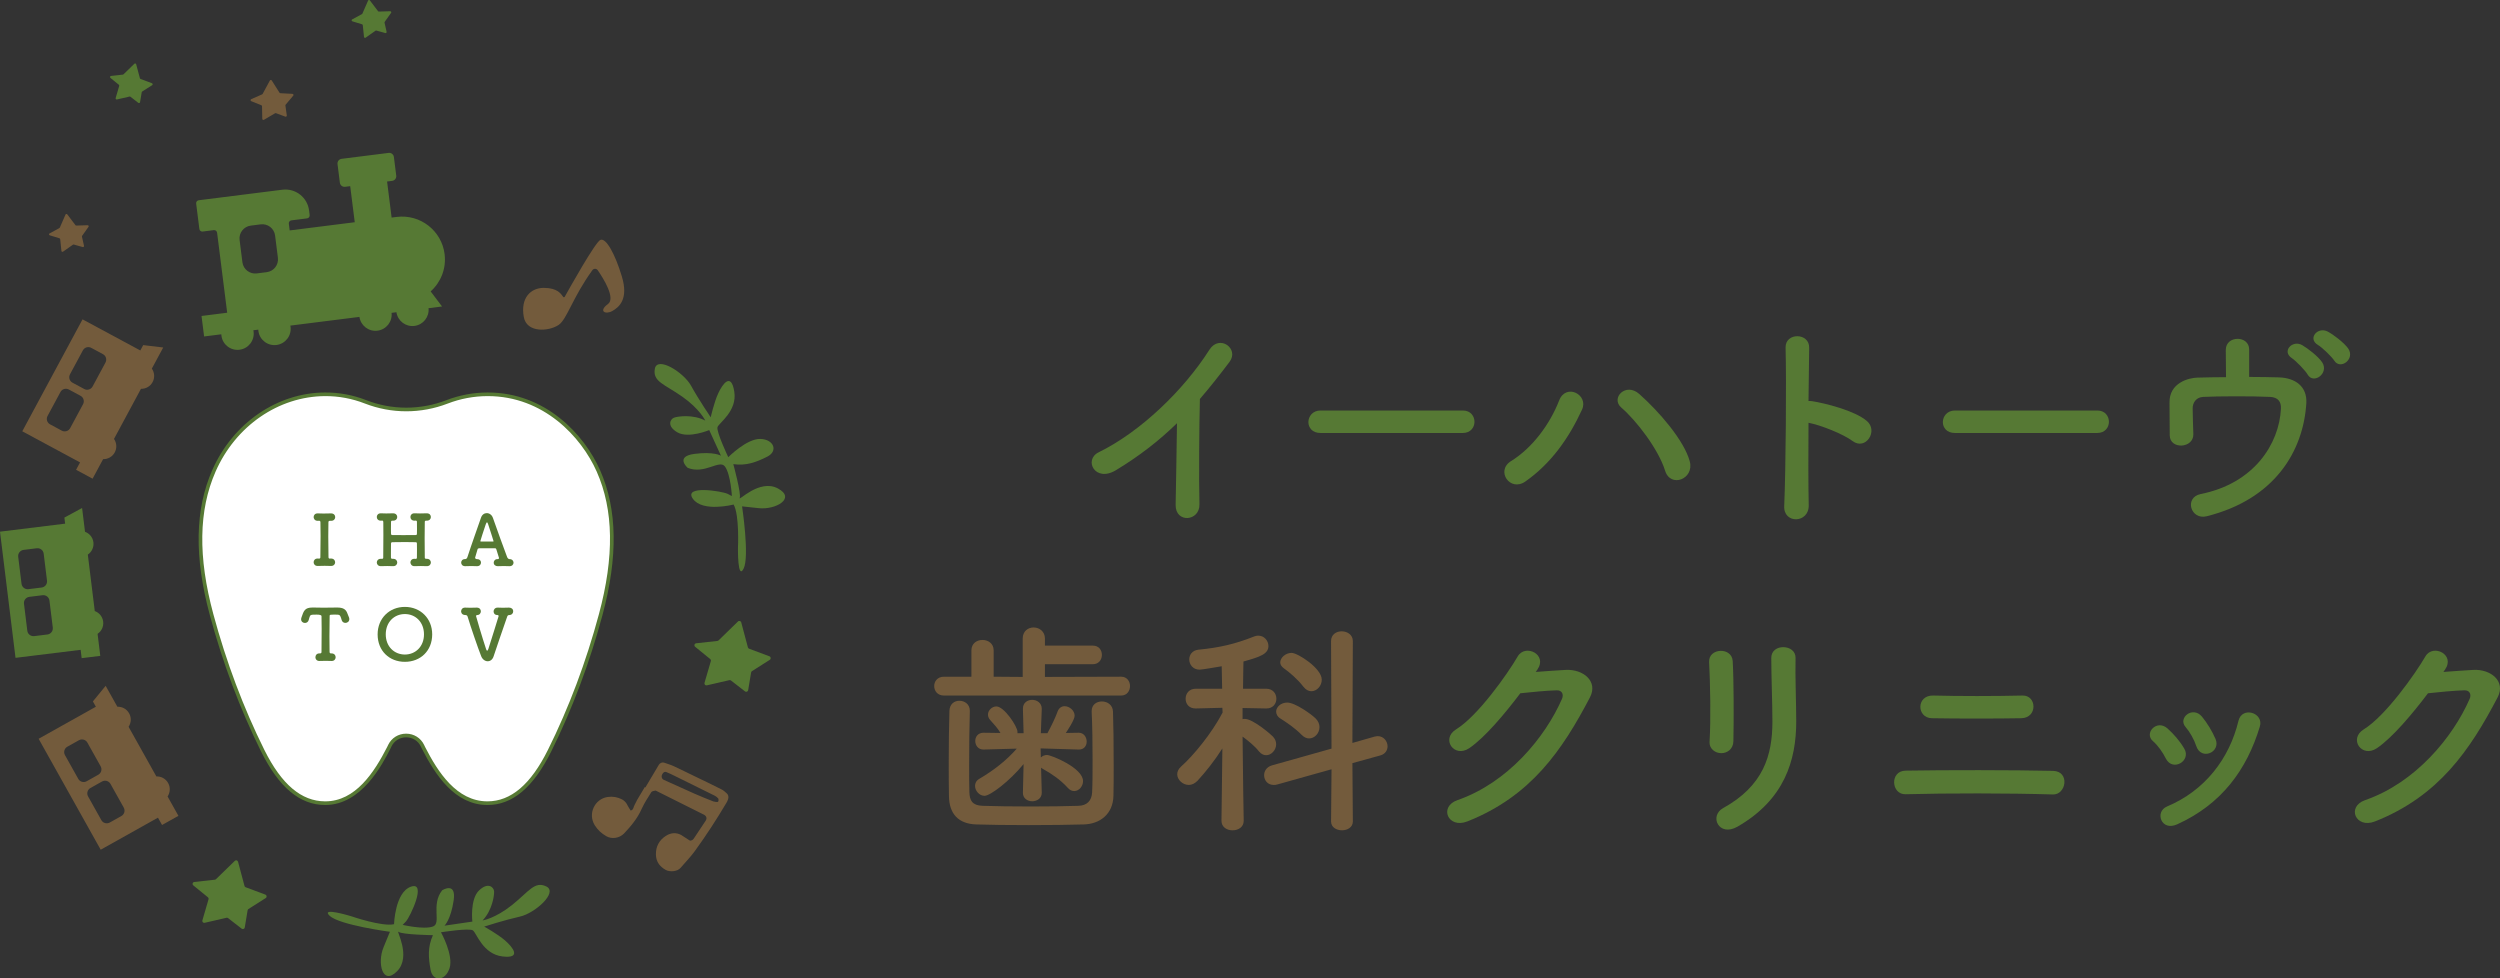 <svg xmlns="http://www.w3.org/2000/svg" id="_&#x30EC;&#x30A4;&#x30E4;&#x30FC;_1" data-name="&#x30EC;&#x30A4;&#x30E4;&#x30FC;_1" viewBox="0 0 397.797 155.694"><rect x="0" y="0" width="397.797" height="155.694" fill="#333333" stroke="none"/><defs><style>      .st0 {        fill: #567934;      }      .st1 {        fill: #fff;      }      .st2 {        fill: #735b3c;      }    </style></defs><g><path class="st0" d="M177.57,74.815c-3.321,2.022-5.198-1.661-2.743-2.852,6.643-3.249,13.538-9.892,17.617-16.318,1.589-2.491,4.766-.181,3.213,1.913-1.624,2.166-3.177,4.116-4.729,5.921-.108,3.683-.181,13.141-.072,16.751.072,2.744-3.827,3.069-3.791.108.036-2.888.181-8.772.217-12.997-2.853,2.78-5.957,5.199-9.712,7.473Z"></path><path class="st0" d="M210.103,68.894c-1.3,0-1.913-.867-1.913-1.733,0-.903.686-1.841,1.913-1.841h22.672c1.228,0,1.842.902,1.842,1.805,0,.866-.614,1.769-1.842,1.769h-22.672Z"></path><path class="st0" d="M240.433,73.371c3.394-2.094,6.174-5.849,7.653-9.639,1.083-2.816,4.729-.939,3.646,1.444-2.094,4.549-4.91,8.556-9.025,11.444-2.419,1.697-4.766-1.697-2.274-3.249ZM264.946,74.887c-1.083-3.466-4.621-8.015-6.968-10.036-1.733-1.48.686-4.08,2.852-2.167,3.142,2.78,7.185,7.437,8.051,10.759.723,2.78-3.068,4.26-3.935,1.444Z"></path><path class="st0" d="M287.802,80.374c.072,2.925-4.043,3.033-3.899.145.253-5.848.361-20.0.217-25.199-.072-2.455,3.827-2.419,3.755.036-.036,1.769-.072,4.91-.108,8.448.181,0,.397,0,.614.036,2.021.325,6.715,1.48,8.664,3.141,1.877,1.588-.181,4.729-2.238,3.213-1.553-1.155-5.127-2.563-7.04-2.924-.036,4.982-.036,10.181.036,13.105Z"></path><path class="st0" d="M311.056,68.894c-1.3,0-1.913-.867-1.913-1.733,0-.903.686-1.841,1.913-1.841h22.672c1.228,0,1.842.902,1.842,1.805,0,.866-.614,1.769-1.842,1.769h-22.672Z"></path><path class="st0" d="M357.885,59.977c1.696,0,3.321.036,4.729.072,2.599.072,4.513,1.444,4.368,4.08-.47,7.69-5.055,15.307-15.849,18.015-2.563.649-3.646-2.997-.939-3.538,8.484-1.697,12.456-7.979,12.744-13.539.072-1.155-.469-1.841-1.696-1.913-2.961-.145-8.557-.108-10.687,0-1.191.072-1.661,1.011-1.661,1.805,0,.867.072,3.069.108,4.152.036,2.238-3.718,2.455-3.754.181-.036-1.047,0-3.394-.036-5.199-.072-3.177,3.032-3.971,4.44-4.007s2.96-.072,4.549-.072c0-1.408-.036-3.43-.036-4.332,0-1.191.938-1.769,1.877-1.769s1.842.578,1.842,1.697v4.368ZM367.199,59.616c-.361-.65-1.878-2.203-2.527-2.636-1.661-1.083.108-2.96,1.66-2.058.867.505,2.527,1.769,3.178,2.744,1.119,1.733-1.372,3.538-2.311,1.95ZM371.423,57.378c-.397-.614-1.913-2.094-2.6-2.491-1.696-1.011-.036-2.96,1.553-2.13.902.469,2.563,1.733,3.249,2.671,1.191,1.697-1.228,3.502-2.202,1.95Z"></path></g><g><path class="st2" d="M150.202,110.673c-1.047,0-1.553-.758-1.553-1.516,0-.723.506-1.48,1.553-1.48h4.369v-4.188c0-1.119.866-1.661,1.769-1.661.866,0,1.77.542,1.77,1.661v4.188l4.621.036v-6.102c0-1.191.866-1.769,1.732-1.769.902,0,1.805.613,1.805,1.769v1.119h7.618c.975,0,1.444.723,1.444,1.48,0,.722-.47,1.48-1.444,1.48h-7.618v2.021l12.131-.036c.938,0,1.408.758,1.408,1.48,0,.758-.47,1.516-1.408,1.516h-28.196ZM154.318,113.128c-.072,2.455-.108,5.776-.108,8.701,0,1.552,0,3.032.036,4.188.036,1.372.469,2.13,2.058,2.202,1.985.072,4.874.108,7.726.108,2.853,0,5.668-.036,7.582-.108,1.336-.036,2.094-.794,2.166-2.13.072-1.48.072-3.321.072-5.198,0-2.636-.036-5.416-.145-7.654v-.108c0-1.011.794-1.516,1.625-1.516.866,0,1.732.541,1.769,1.624.072,1.986.108,5.344.108,8.593,0,1.696,0,3.394-.036,4.802-.072,2.96-2.202,4.477-4.693,4.549-2.347.072-5.596.108-8.809.108-3.178,0-6.282-.036-8.376-.108-2.744-.108-4.26-1.625-4.296-4.513-.036-1.661-.036-3.466-.036-5.38,0-2.707.036-5.523.108-8.159.036-1.119.794-1.624,1.588-1.624.831,0,1.661.541,1.661,1.588v.036ZM165.762,126.161c0,.866-.758,1.336-1.517,1.336-.722,0-1.48-.434-1.48-1.336v-.036l.108-4.549c-2.311,2.816-5.343,5.055-6.209,5.055-.831,0-1.517-.795-1.517-1.589,0-.397.181-.83.686-1.119,2.383-1.408,4.297-2.924,5.957-4.802l-5.271.145h-.036c-.866,0-1.3-.686-1.3-1.372,0-.649.434-1.3,1.3-1.3h.036l2.672.036c-.434-.758-1.048-1.407-1.661-2.094-.217-.253-.325-.541-.325-.83,0-.687.65-1.3,1.336-1.3,1.228,0,3.357,3.177,3.357,4.043v.217h.975l-.108-3.826c-.035-1.083.795-1.48,1.48-1.48.759,0,1.517.505,1.517,1.408v.072l-.145,3.826h1.047c.614-1.119,1.264-2.455,1.625-3.466.217-.577.649-.83,1.119-.83.758,0,1.588.686,1.588,1.517,0,.686-1.335,2.635-1.407,2.743l2.021-.036h.036c.83,0,1.264.723,1.264,1.408,0,.65-.397,1.264-1.228,1.264h-.072l-6.029-.181.036,1.444c.253-.253.614-.397.975-.397.687,0,5.74,2.059,5.74,4.152,0,.83-.649,1.588-1.408,1.588-.324,0-.722-.145-1.047-.541-1.155-1.264-2.526-2.202-3.898-2.961-.108-.072-.253-.145-.325-.216l.108,3.971v.036Z"></path><path class="st2" d="M197.897,130.602c0,1.011-.866,1.517-1.769,1.517s-1.769-.506-1.769-1.517v-.036l.144-11.48c-1.228,1.949-2.671,3.755-3.971,5.163-.434.433-.902.649-1.372.649-.975,0-1.841-.83-1.841-1.696,0-.434.18-.831.613-1.228,1.949-1.733,4.874-5.271,6.606-8.593l-.036-.758-4.224.108h-.036c-1.083,0-1.589-.759-1.589-1.553s.542-1.589,1.625-1.589h4.188l-.071-3.573c-.687.107-3.105.541-3.502.541-1.084,0-1.661-.83-1.661-1.625,0-.722.47-1.443,1.444-1.552,3.394-.325,5.849-.902,8.953-2.13.217-.072.397-.108.577-.108.939,0,1.625.794,1.625,1.66,0,1.264-1.372,1.733-3.972,2.455-.035.759-.035,2.383-.071,4.332h3.682c1.083,0,1.625.795,1.625,1.589s-.542,1.553-1.589,1.553h-.036l-3.754-.072v1.769c.144-.036.252-.036.36-.036,1.336,0,4.297,2.6,4.477,2.816.361.396.506.794.506,1.228,0,.902-.758,1.732-1.589,1.732-.396,0-.794-.181-1.155-.613-.613-.795-1.696-1.697-2.599-2.347.036,5.451.18,13.357.18,13.357v.036ZM211.868,122.406l-8.628,2.419c-.217.072-.397.072-.578.072-.975,0-1.516-.758-1.516-1.553,0-.649.396-1.299,1.228-1.552l9.494-2.672-.072-17.112c0-1.047.831-1.553,1.697-1.553s1.769.542,1.769,1.553l-.071,16.21,3.537-1.011c.181-.036.361-.072.506-.072.938,0,1.553.83,1.553,1.624,0,.614-.361,1.228-1.155,1.444l-4.44,1.228.071,9.278c0,.938-.866,1.408-1.732,1.408s-1.733-.47-1.733-1.408l.072-8.304ZM207.103,116.919c-1.047-1.083-2.526-2.058-3.321-2.563-.505-.288-.722-.722-.722-1.119,0-.722.722-1.444,1.769-1.444,1.264,0,3.863,1.878,4.514,2.527.433.434.613.903.613,1.372,0,.975-.758,1.806-1.661,1.806-.396,0-.794-.181-1.191-.578ZM207.392,109.266c-.902-1.191-2.274-2.347-3.104-2.925-.397-.289-.578-.613-.578-.938,0-.758.867-1.517,1.806-1.517.975,0,4.802,2.455,4.802,4.261,0,1.011-.795,1.841-1.661,1.841-.433,0-.866-.217-1.264-.722Z"></path><path class="st0" d="M244.365,106.919c1.552-.108,3.321-.253,4.766-.325,2.779-.145,5.198,1.805,3.862,4.368-4.404,8.412-9.387,15.741-19.531,19.748-3.068,1.191-4.549-2.347-1.552-3.394,8.015-2.78,13.972-10,16.643-16.138.289-.686,0-1.372-.866-1.336-1.517.036-4.151.289-5.776.47-2.455,3.249-5.632,7.04-8.123,8.736-2.419,1.625-4.549-1.479-2.094-2.996,3.466-2.13,8.159-8.773,9.819-11.625,1.191-2.021,4.802-.289,3.105,2.13l-.253.361Z"></path><path class="st0" d="M273.902,119.844c-.939,0-1.95-.65-1.878-1.842.217-3.574.108-9.242-.072-12.672-.108-2.238,3.61-2.419,3.755-.145.181,3.249.181,9.423.108,12.78-.036,1.228-.975,1.878-1.913,1.878ZM274.19,128.58c6.391-3.538,7.835-8.376,7.835-13.755,0-2.816-.181-7.293-.181-10.145,0-2.347,3.898-2.202,3.862,0-.072,3.068.108,7.111.108,10.108,0,6.21-1.877,12.455-9.351,16.751-2.96,1.697-4.549-1.696-2.274-2.96Z"></path><path class="st0" d="M303.22,126.378c-2.311.072-2.562-3.719,0-3.755,5.993-.108,17.365-.108,23.467.036,2.708.072,2.094,3.827-.036,3.755-6.896-.217-16.968-.217-23.431-.036ZM307.408,114.283c-2.455-.036-2.527-3.682.217-3.61,3.935.108,9.892.108,14.188,0,2.274-.071,2.455,3.538-.181,3.61-3.79.072-10.469.072-14.224,0Z"></path><path class="st0" d="M344.634,120.71c-.506-1.011-1.264-2.094-2.058-2.78-1.48-1.264.613-3.538,2.311-2.021.975.866,1.985,2.021,2.671,3.213,1.155,1.949-1.841,3.719-2.924,1.589ZM343.911,130.493c-.324-.758-.107-1.732.903-2.166,6.028-2.527,9.928-7.617,11.372-13.646.577-2.347,4.079-1.264,3.394.938-2.058,6.823-6.065,12.347-13.178,15.561-1.228.541-2.13.108-2.491-.687ZM349.472,118.724c-.361-1.083-1.012-2.238-1.697-3.032-1.3-1.444,1.119-3.43,2.6-1.66.83,1.011,1.624,2.311,2.166,3.573.866,2.131-2.311,3.43-3.068,1.119Z"></path><path class="st0" d="M388.791,106.919c1.552-.108,3.321-.253,4.766-.325,2.779-.145,5.198,1.805,3.862,4.368-4.404,8.412-9.387,15.741-19.531,19.748-3.068,1.191-4.549-2.347-1.552-3.394,8.015-2.78,13.972-10,16.643-16.138.289-.686,0-1.372-.866-1.336-1.517.036-4.151.289-5.776.47-2.455,3.249-5.632,7.04-8.123,8.736-2.419,1.625-4.549-1.479-2.094-2.996,3.466-2.13,8.159-8.773,9.819-11.625,1.191-2.021,4.802-.289,3.105,2.13l-.253.361Z"></path></g><g><path class="st1" d="M95.218,74.936c-2.882-6.518-9.462-12.235-17.688-12.196-2.274.011-4.423.445-6.402,1.207-4.175,1.607-8.795,1.615-12.964-.007-1.991-.775-4.154-1.211-6.445-1.2-8.226.039-14.807,5.619-17.688,12.196-3.199,7.302-2.374,15.415-.365,22.858,1.987,7.36,4.685,14.707,8.133,21.646,1.708,3.437,4.792,8.342,9.923,8.361,5.352.021,8.503-5.601,10.141-8.804.058-.114.11-.23.165-.345,1.034-2.164,4.161-2.164,5.195-.001.055.114.106.23.164.343,1.656,3.242,4.783,8.786,10.147,8.806,5.119.02,8.224-4.952,9.918-8.361,3.448-6.939,6.158-14.293,8.133-21.646,1.995-7.427,2.86-15.564-.365-22.858Z"></path><g><path class="st2" d="M42.94,12.818l-1.144,2.118c-.019.034-.048.062-.084.077l-1.738.764c-.143.063-.139.267.005.324l1.604.641c.066.026.109.089.111.16l.04,2.013c.003.134.149.216.265.148l1.772-1.04c.046-.027.101-.032.15-.013l1.477.551c.125.047.254-.057.236-.189l-.221-1.579c-.007-.05.008-.1.04-.138l1.209-1.432c.094-.111.02-.281-.125-.289l-1.925-.104c-.057-.003-.109-.033-.139-.082l-1.229-1.941c-.072-.114-.24-.108-.303.011Z"></path><path class="st2" d="M10.421,34.149l-.901,2.064c-.015.034-.04.061-.072.079l-1.561.848c-.128.07-.109.259.03.302l1.545.472c.063.019.109.075.116.14l.195,1.874c.013.125.156.19.259.117l1.571-1.108c.04-.029.092-.037.139-.024l1.42.398c.12.034.232-.073.205-.195l-.329-1.455c-.01-.046-.001-.093.026-.132l1.016-1.43c.079-.111-.003-.264-.139-.26l-1.803.054c-.053.002-.104-.023-.136-.065l-1.297-1.714c-.076-.1-.232-.082-.282.033Z"></path><path class="st2" d="M22.787,54.91l-.46.855-9.194-4.95-9.589,17.811,9.194,4.95-.633,1.176,2.628,1.415,1.673-3.108c.747.016,1.476-.375,1.854-1.078.378-.703.304-1.527-.121-2.142l4.29-7.969c.747.016,1.476-.375,1.854-1.078.378-.703.304-1.527-.121-2.142l1.252-2.326.556-1.032-3.184-.382ZM12.818,62.982c.478.257.657.853.399,1.331l-2.053,3.814c-.257.478-.853.657-1.331.399l-1.867-1.005c-.478-.257-.657-.853-.399-1.331l2.053-3.814c.257-.478.853-.657,1.331-.399l1.867,1.005ZM16.386,56.355c.478.257.657.853.399,1.331l-2.053,3.814c-.257.478-.853.657-1.331.399l-1.867-1.005c-.478-.257-.657-.853-.399-1.331l2.053-3.814c.257-.478.853-.657,1.331-.399l1.867,1.005Z"></path><path class="st2" d="M14.783,111.606l.474.847-9.112,5.099,9.877,17.652,9.112-5.099.652,1.166,2.604-1.457-1.724-3.08c.415-.621.476-1.447.086-2.143-.39-.697-1.125-1.076-1.872-1.048l-4.419-7.898c.415-.621.476-1.447.086-2.143-.39-.697-1.125-1.076-1.872-1.048l-1.29-2.305-.572-1.023-2.032,2.48ZM16.24,124.35c.474-.265,1.072-.096,1.337.378l2.115,3.78c.265.474.096,1.072-.378,1.337l-1.85,1.035c-.474.265-1.072.096-1.337-.378l-2.115-3.78c-.265-.474-.096-1.072.378-1.337l1.85-1.035ZM12.565,117.781c.474-.265,1.072-.096,1.337.378l2.115,3.78c.265.474.096,1.072-.378,1.337l-1.85,1.035c-.474.265-1.072.096-1.337-.378l-2.115-3.78c-.265-.474-.096-1.072.378-1.337l1.85-1.035Z"></path><path class="st2" d="M108.298,138.088c-.503.614-1.755.689-2.371.33-.251-.139-.469-.291-.656-.457-.57-.506-.885-1.159-.901-1.985-.031-1.254.513-2.29,1.564-2.959.753-.497,1.617-.604,2.448-.158.468.269.907.618,1.376.887.08.05.285-.017.403-.079.128-.074.23-.212.31-.349.618-.908,1.214-1.814,1.809-2.72.253-.379.143-.747-.267-.965-2.51-1.249-5.02-2.498-7.52-3.759-.079-.028-.16-.101-.225-.075-.217.057-.513.086-.625.236-.533.858-1.099,1.708-1.518,2.625-.669,1.528-1.696,2.779-2.836,3.972-.716.737-1.928.931-2.795.432-.764-.428-1.394-1.007-1.857-1.751-1.148-1.871.024-4.2,2.055-4.498.809-.115,1.566.016,2.282.381.41.218.718.574.921,1.025.126.257.305.5.453.755.49-.106.439-.588.629-.897.16-.274.274-.567.424-.83.4-.685.801-1.348,1.202-2.012.023.021.057.03.092.061.721-1.211,1.431-2.411,2.152-3.622.139-.251.537-.418.795-.334.518.189,1.056.333,1.543.558,1.135.549,2.268,1.076,3.393,1.637,1.406.665,2.792,1.353,4.178,2.042.34.156.642.424.923.694.234.228.276.557.184.87-.075.225-.171.451-.292.635-1.551,2.616-3.216,5.174-4.997,7.628-.681.955-1.524,1.788-2.275,2.682ZM114.172,127.619c.034.009.105-.094.156-.153-.02-.142.036-.322-.047-.416-.142-.168-.329-.333-.533-.431-2.147-1.072-4.304-2.133-6.462-3.194-.408-.196-.828-.402-1.258-.575-.238-.107-.45.038-.581.233-.275.38-.193.827.17,1.004,1.62.729,3.229,1.47,4.859,2.188.997.447,2.001.839,3.017,1.241.203.076.446.083.678.103Z"></path><path class="st2" d="M89.858,47.228c-.05.09-.175.099-.237.017-.357-.477-.896-1.438-3.101-1.438-2.059-0-3.722,1.576-3.178,4.623.461,2.584,3.983,2.314,5.536,1.281,1.334-.887,2.223-4.367,5.382-8.723.212-.292.649-.289.853.009.906,1.318,2.867,4.463,1.629,5.377-1.58,1.167-.388,1.722.685,1.116s2.612-1.859,1.529-5.475c-1.083-3.616-2.536-6.218-3.422-5.843-.808.342-4.946,7.742-5.676,9.056Z"></path></g><g><path class="st0" d="M58.568.099l-.901,2.064c-.015.034-.04.061-.072.079l-1.561.848c-.128.07-.109.259.03.302l1.545.472c.063.019.109.075.116.14l.195,1.874c.013.125.156.19.259.117l1.571-1.108c.04-.029.092-.037.139-.024l1.42.398c.12.034.232-.073.205-.195l-.329-1.455c-.01-.046-.001-.093.026-.132l1.016-1.43c.079-.111-.003-.264-.139-.26l-1.803.054c-.053.002-.104-.023-.136-.065l-1.297-1.714c-.076-.1-.232-.082-.282.033Z"></path><path class="st0" d="M21.378,10.147l-1.725,1.679c-.028.027-.064.044-.103.049l-1.887.209c-.155.017-.213.213-.092.311l1.339,1.091c.055.045.078.118.058.186l-.564,1.933c-.038.129.077.251.208.221l2.002-.462c.052-.012.106 0.0.148.033l1.244.967c.105.082.26.021.281-.11l.261-1.573c.008-.049.037-.093.079-.12l1.582-1.005c.123-.078.103-.262-.033-.313l-1.806-.675c-.053-.02-.094-.064-.108-.119l-.592-2.22c-.035-.13-.196-.175-.293-.081Z"></path><path class="st0" d="M10.245,82.361l.118.963-10.363,1.275,2.469,20.076,10.363-1.275.163,1.326,2.962-.364-.431-3.503c.619-.418.988-1.159.89-1.951-.097-.792-.635-1.422-1.337-1.678l-1.105-8.983c.619-.418.988-1.159.89-1.951-.097-.792-.635-1.422-1.337-1.678l-.322-2.622-.143-1.164-2.819,1.528ZM6.775,94.71c.539-.066,1.029.317,1.095.855l.529,4.299c.066.539-.317,1.029-.855,1.095l-2.104.259c-.539.066-1.029-.317-1.095-.855l-.529-4.299c-.066-.539.317-1.029.855-1.095l2.104-.259ZM5.856,87.239c.539-.066,1.029.317,1.095.855l.529,4.299c.066.539-.317,1.029-.855,1.095l-2.104.259c-.539.066-1.029-.317-1.095-.855l-.529-4.299c-.066-.539.317-1.029.855-1.095l2.104-.259Z"></path><path class="st0" d="M70.745,40.432h0c-.471-3.737-3.882-6.384-7.619-5.914l-.811.102-.723-5.738.81-.102c.409-.052.699-.425.647-.834l-.374-2.969c-.052-.409-.425-.699-.834-.647l-7.488.944c-.409.051-.699.425-.647.834l.374,2.97c.052.409.425.699.834.647l.81-.102.723,5.738-10.353,1.305-.136-1.077c-.033-.258.15-.494.408-.526l2.499-.315c.258-.033.441-.268.408-.526l-.093-.738c-.263-2.083-2.164-3.56-4.248-3.297l-13.311,1.677c-.258.033-.441.268-.408.526l.51,4.044c.033.258.268.441.526.408l1.77-.223c.258-.033.494.15.526.408l1.605,12.735-4.083.515.411,3.261,2.739-.345c.003.076.008.151.018.228.182,1.413,1.475,2.41,2.887,2.228,1.413-.182,2.41-1.475,2.228-2.887-.009-.072-.023-.141-.038-.211l.787-.099c.003.07.007.14.016.211.182,1.413,1.475,2.41,2.887,2.228,1.413-.182,2.41-1.475,2.228-2.887-.008-.066-.022-.13-.035-.194l10.997-1.386c.199,1.393,1.48,2.373,2.881,2.192,1.396-.18,2.384-1.444,2.232-2.837l.771-.097c.207,1.384,1.483,2.356,2.878,2.176,1.39-.179,2.376-1.434,2.233-2.82l.278-.035,1.872-.236-1.811-2.4c1.61-1.443,2.509-3.626,2.218-5.933ZM39.901,35.899l1.584-.2c1.122-.141,2.146.654,2.288,1.776l.447,3.544c.141,1.122-.654,2.146-1.776,2.288l-1.584.2c-1.122.141-2.146-.654-2.288-1.776l-.447-3.544c-.141-1.122.654-2.146,1.776-2.288Z"></path><path class="st0" d="M117.422,98.894l-3.086,3.004c-.05.049-.115.08-.185.087l-3.376.373c-.277.031-.381.38-.164.557l2.395,1.952c.098.08.139.211.103.332l-1.009,3.458c-.067.231.139.449.373.395l3.581-.827c.092-.021.189 0.0.264.058l2.226,1.73c.188.146.464.038.504-.197l.468-2.814c.015-.088.066-.166.142-.214l2.831-1.798c.219-.139.185-.469-.059-.56l-3.231-1.207c-.095-.036-.168-.115-.194-.214l-1.059-3.972c-.062-.232-.351-.312-.524-.144Z"></path><path class="st0" d="M37.366,136.976l-2.996,2.916c-.049.047-.112.077-.179.085l-3.277.362c-.269.03-.369.369-.159.54l2.325,1.895c.095.078.135.204.1.322l-.979,3.357c-.065.224.135.436.362.383l3.476-.802c.09-.021.184 0.0.256.056l2.161,1.68c.183.142.451.037.489-.191l.454-2.732c.014-.086.064-.161.138-.208l2.748-1.745c.213-.135.179-.456-.057-.544l-3.136-1.172c-.093-.035-.163-.112-.188-.207l-1.028-3.855c-.06-.226-.341-.303-.508-.14Z"></path><path class="st0" d="M112.227,66.93s-.858-1.844-3.684-3.828c-2.826-1.984-4.719-2.373-4.345-4.428s4.585.556,5.773,2.719,3.117,5.01,3.117,5.01c0,0,.532-2.383,1.2-3.826.668-1.443,2.038-3.402,2.547-.287.509,3.115-2.432,4.994-2.665,5.671s1.709,4.79,1.709,4.79c0,0,2.939-2.968,5.104-2.907s2.862,1.934,1.1,2.821c-1.762.887-3.356,1.481-5.402,1.188,0,0,1.293,4.73,1.02,5.381s3.122-3.088,6.067-1.517c2.945,1.571-.348,3.43-3.02,3.144l-2.672-.286s1.215,8.005.243,9.912-.895-3.304-.895-3.304c0,0,.257-5.202-.692-6.9,0,0-4.942,1.28-6.489-.922-1.547-2.202,4.617-1.22,5.54-.775s.672.372.672.372c0,0-.177-3.437-1.095-4.716-.869-1.21-3.205,1.305-5.943.201,0,0-2.049-1.793,1.047-2.213s4.252.284,4.252.284l-1.866-4.078s-3.288,1.378-5.052.367-1.135-2.129-.536-2.346,3.022-.558,4.965.472Z"></path><path class="st0" d="M76.779,146.464s2.011-.308,4.706-2.466c2.695-2.158,3.599-3.866,5.467-2.933s-1.817,4.247-4.226,4.782c-2.409.535-5.682,1.591-5.682,1.591,0,0,2.139,1.178,3.338,2.223s2.696,2.908-.437,2.526-4.114-3.732-4.699-4.145-5.076.301-5.076.301c0,0,2.028,3.652,1.363,5.714s-2.658,2.207-3.016.267c-.358-1.939-.483-3.636.371-5.518,0,0-4.903-.082-5.452-.526s2.092,3.861-.241,6.249-3.196-1.294-2.174-3.779l1.022-2.485s-8.025-1.073-9.584-2.54c-1.559-1.467,3.423.066,3.423.066,0,0,4.923,1.702,6.818,1.266,0,0,.154-5.103,2.7-5.972,2.547-.87-.12,4.774-.805,5.535s-.545.541-.545.541c0,0,3.349.792,4.834.268,1.405-.495-.356-3.442,1.469-5.762,0,0,2.294-1.465,1.832,1.624-.463,3.089-1.462,4.003-1.462,4.003l4.438-.65s-.403-3.542,1.061-4.953,2.361-.494,2.402.141-.309,3.058-1.843,4.635Z"></path><path class="st0" d="M77.564,128.091h-.033c-5.172-.02-8.277-4.801-10.404-8.964-.04-.078-.077-.157-.114-.236l-.053-.114c-.43-.899-1.325-1.457-2.336-1.457-1.011 0-1.906.559-2.335,1.458l-.052.11c-.038.081-.076.162-.116.242-1.254,2.452-4.583,8.961-10.37,8.962h-.03c-4.01-.015-7.34-2.803-10.182-8.522-3.334-6.711-6.077-14.012-8.153-21.7-2.493-9.237-2.369-16.776.379-23.05,3.277-7.478,10.323-12.334,17.953-12.37,2.234-.011,4.446.4,6.552,1.22,4.096,1.594,8.625,1.597,12.755.007,2.087-.803,4.275-1.216,6.505-1.226.029,0,.06-0.0.089-0,9.149,0,15.339,6.654,17.866,12.369h0c2.751,6.221,2.875,13.76.38,23.05-2.053,7.642-4.796,14.943-8.153,21.7-2.849,5.734-6.169,8.522-10.147,8.522ZM64.624,116.74c1.237,0,2.332.685,2.859,1.787l.056.119c.034.073.068.145.104.217,2.052,4.017,5.031,8.63,9.89,8.648h.03c3.737,0,6.886-2.683,9.628-8.2,3.34-6.723,6.07-13.987,8.112-21.592,2.459-9.156,2.345-16.571-.35-22.665-2.456-5.555-8.467-12.024-17.335-12.024-.029,0-.057 0-.086 0-2.159.01-4.278.41-6.299,1.188-4.264,1.641-8.943,1.639-13.174-.008-2.038-.793-4.172-1.19-6.338-1.18-7.4.035-14.239,4.754-17.424,12.023-2.694,6.148-2.808,13.562-.351,22.666,2.066,7.651,4.795,14.916,8.112,21.593,2.735,5.504,5.896,8.186,9.665,8.2h.029c4.813,0,7.793-4.618,9.852-8.646.038-.074.072-.148.107-.222l.054-.115c.527-1.103,1.622-1.788,2.859-1.788Z"></path><g><path class="st0" d="M50.717,88.883h.045c.158,0,.214-.056.214-.234.023-1.093.034-2.241.034-3.368,0-.736,0-1.472-.023-2.163,0-.156-.045-.256-.214-.256h-.023l-.169.011c-.541.022-.676-.413-.676-.591,0-.301.214-.591.619-.591h.056c.237.011.574.022.912.022.417,0,.856-.011,1.16-.022h.023c.45,0,.665.29.665.591,0,.29-.214.591-.642.591h-.203c-.18,0-.236.089-.236.245-.011.714-.023,1.461-.023,2.23,0,1.07.011,2.186.034,3.29,0,.111.034.245.18.245.056,0,.146-.011.191-.011h.023c.45,0,.664.301.664.602,0,.29-.214.58-.642.58h-.045c-.293-.011-.631-.022-.968-.022-.417,0-.811.011-1.092.022h-.045c-.417,0-.631-.29-.631-.591,0-.301.214-.591.631-.591h.045l.135.011Z"></path><path class="st0" d="M50.379,97.797c-.968,0-1.013.011-1.16.507-.034.101-.056.225-.101.36-.09.315-.349.462-.597.462-.304,0-.608-.214-.608-.586,0-.09.023-.191.056-.293.36-1.081.552-1.577,1.746-1.577h.214c.349.011.924.023,1.543.023.754,0,1.565-.011,2.084-.023h.112c.89,0,1.363.259,1.599.912.067.18.191.439.27.676.034.09.045.18.045.259,0,.383-.315.597-.619.597-.248,0-.507-.135-.597-.45-.034-.124-.068-.237-.101-.338-.169-.518-.282-.529-.878-.529-.923,0-.935,0-.935.248-.022.833-.034,2.038-.034,3.232,0,.867.011,1.723.023,2.433,0,.248.113.259.315.259.439,0,.653.304.653.608,0,.293-.214.597-.619.597h-.045c-.282-.011-.597-.022-.912-.022-.372,0-.732.011-.991.022-.372.023-.653-.237-.653-.597,0-.304.203-.608.608-.608h.045c.203-.011.315,0,.315-.248,0-.912.023-2.286.023-3.672,0-.687,0-1.374-.023-2.005q0-.248-.777-.248Z"></path><path class="st0" d="M79.234,88.961c.09,0,.169-.078.169-.178,0-.022-.293-.981-.428-1.383-.023-.089-.09-.156-.18-.156h-2.579c-.146.022-.191.044-.236.19-.113.379-.383,1.305-.383,1.305,0,.123.135.223.259.223.383-.011.676.19.676.569,0,.279-.203.558-.619.558h-.045c-.282-.011-.574-.022-.867-.022-.36,0-.687.011-.957.022h-.045c-.417,0-.619-.29-.619-.569s.203-.558.608-.558h.056c.18,0,.293-.19.338-.335.653-2.018,1.701-4.929,2.151-6.245.169-.502.541-.736.924-.736.394,0,.811.268.98.77.597,1.695,1.701,4.773,2.252,6.211.034.101.18.335.36.335.529-.011.664.379.664.569,0,.279-.214.558-.631.558h-.045c-.281-.011-.574-.022-.867-.022-.36,0-.687.011-.957.022-.338.011-.653-.19-.653-.558,0-.279.203-.569.608-.569h.067ZM78.435,86.173c.068-.011.101-.022.101-.056,0-.078-.777-2.431-.867-2.71-.068-.201-.124-.29-.18-.29s-.124.112-.203.335c-.259.691-.856,2.654-.856,2.654,0,.033.023.045.113.067h1.892Z"></path><path class="st0" d="M78.538,97.29c0-.304.225-.608.642-.608h.056c.236.011.496.022.766.022.327,0,.665-.011.969-.022h.023c.349,0,.665.192.665.597,0,.282-.203.575-.619.586-.158,0-.27.067-.327.225-.698,2.039-1.768,5.079-2.162,6.318-.169.552-.552.811-.946.811-.417,0-.845-.293-1.047-.822-.496-1.25-1.701-4.764-2.162-6.307-.045-.146-.18-.225-.327-.225-.687,0-.698-.53-.698-.597,0-.293.214-.586.619-.586h.056c.236.011.507.022.788.022.349,0,.698-.011,1.002-.022h.023c.45,0,.653.293.653.586,0,.304-.203.597-.597.597h-.022c-.113.022-.146.101-.146.169,0,.056,1.002,3.469,1.599,5.259.045.146.101.237.169.237.067,0,.124-.079.191-.27.293-.867,1.633-5.226,1.633-5.226,0-.079-.034-.146-.135-.169-.619.022-.664-.45-.664-.575Z"></path><path class="st0" d="M67.882,88.916h.023c.45,0,.653.29.653.591,0,.29-.214.58-.631.58h-.045c-.293-.011-.608-.022-.912-.022-.372,0-.721.011-.991.022-.574.033-.676-.48-.676-.591,0-.29.214-.58.619-.58h.056c.056,0,.113.011.169.011.124,0,.191-.067.191-.19.011-.502.011-.959.011-1.338s0-.691-.011-.892c0-.19-.056-.223-.236-.234-.394-.011-1.002-.022-1.644-.022-.766,0-1.565.011-2.005.022-.09,0-.236.022-.236.212-.011.268-.011.758-.011,1.383v.825c0,.111.045.223.192.223h.146c.45,0,.665.29.665.591,0,.29-.225.58-.642.58h-.045c-.293-.011-.597-.022-.901-.022-.372,0-.721.011-.991.022h-.045c-.417,0-.631-.301-.631-.591,0-.29.225-.58.631-.58h.27c.068-.022.124-.067.124-.178.011-1.126.023-2.397.023-3.591,0-.736,0-1.427-.011-2.041,0-.134-.011-.268-.169-.268h-.023l-.169.011c-.484.022-.676-.323-.676-.591,0-.29.214-.58.619-.58h.056c.237.011.529.022.833.022.372,0,.755-.011,1.059-.022h.023c.45,0,.665.29.665.591,0,.29-.225.58-.642.58h-.124c-.135,0-.225.033-.225.223,0,.401-.011.77-.011,1.093,0,.312.011.569.011.747s.101.223.203.223c.282.011,1.002.011,1.757.011.766,0,1.554,0,1.96-.011.158,0,.203-.078.203-.212.011-.178.011-.435.011-.758,0-.324,0-.714-.011-1.138,0-.167-.101-.19-.236-.19-.034,0-.09.011-.124.011-.484.022-.676-.323-.676-.591,0-.29.214-.58.619-.58h.056c.237.011.529.022.845.022.372,0,.755-.011,1.059-.022h.023c.45,0,.653.29.653.591,0,.29-.214.58-.631.58h-.113c-.124,0-.225.033-.225.19-.011.747-.023,1.651-.023,2.565,0,1.104.011,2.23.023,3.1,0,.134.034.178.191.212h.101Z"></path><path class="st0" d="M60.087,100.939c0-2.534,1.858-4.37,4.336-4.37s4.347,1.836,4.347,4.37c0,2.624-1.87,4.37-4.347,4.37s-4.336-1.746-4.336-4.37ZM67.464,100.939c0-1.971-1.363-3.232-3.041-3.232s-3.041,1.261-3.041,3.232c0,1.948,1.363,3.21,3.041,3.21s3.041-1.261,3.041-3.21Z"></path></g></g></g></svg>